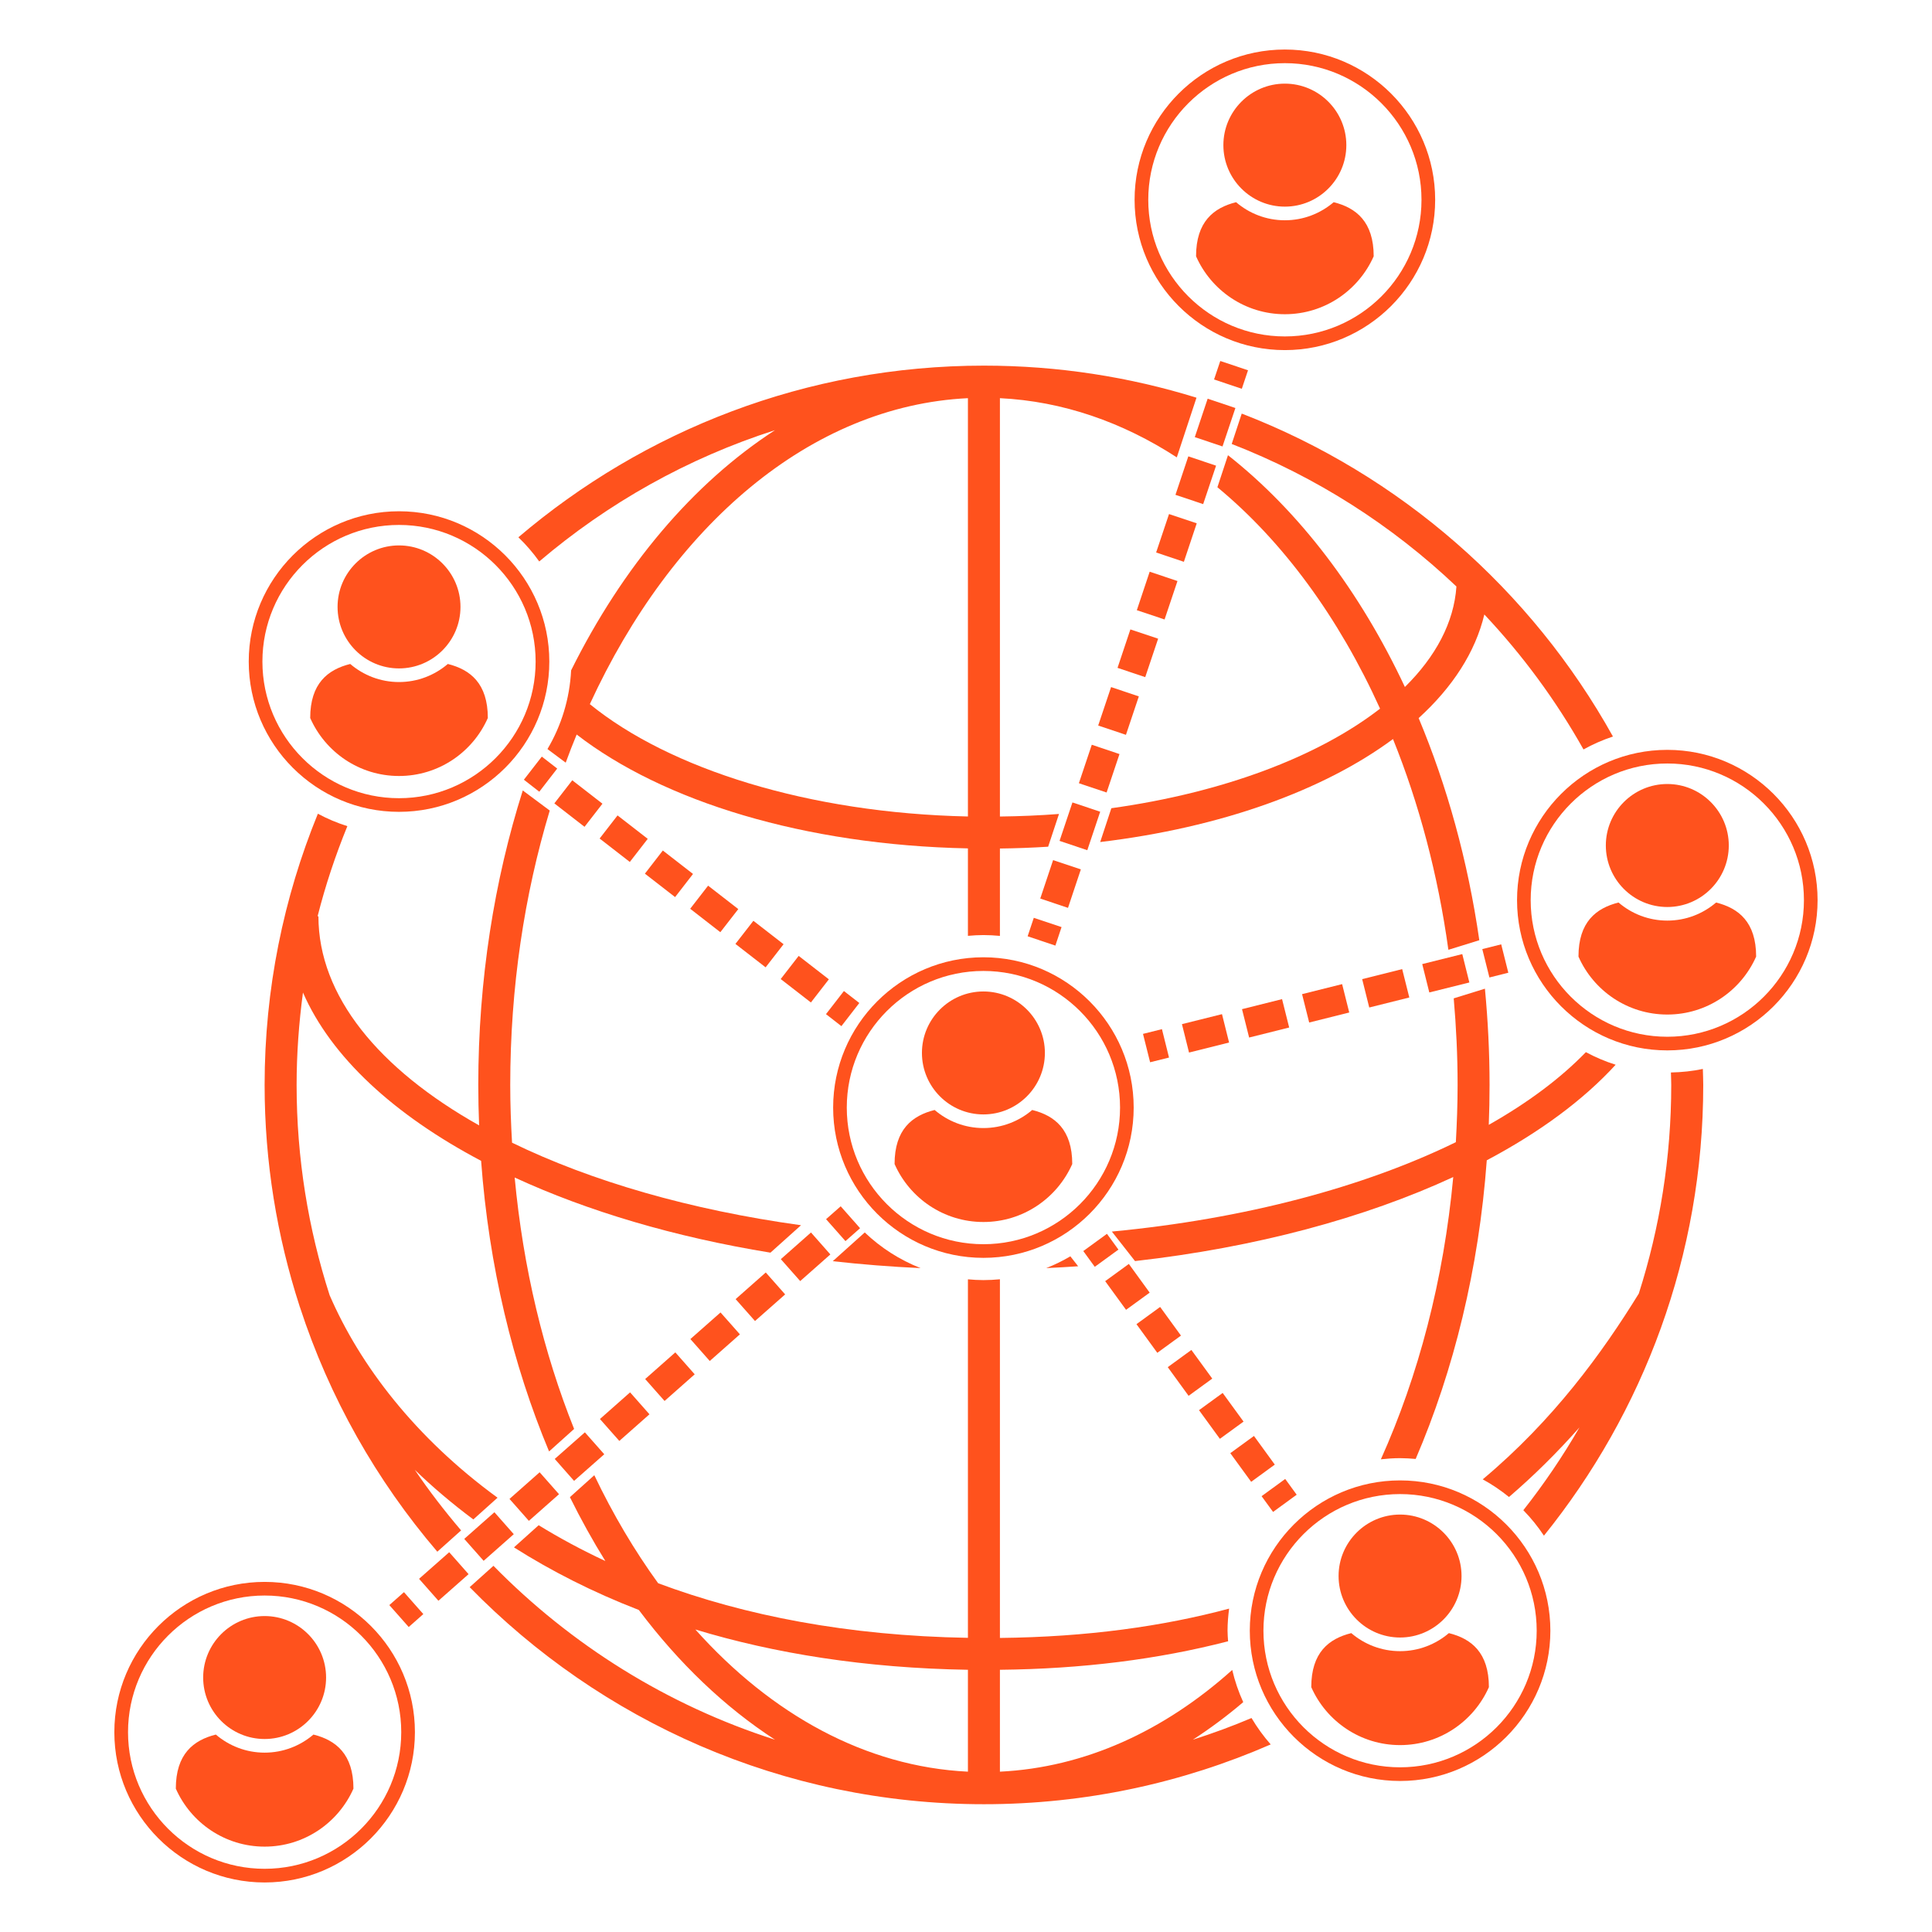 <svg xmlns="http://www.w3.org/2000/svg" xmlns:xlink="http://www.w3.org/1999/xlink" width="256" zoomAndPan="magnify" viewBox="0 0 192 192" height="256" preserveAspectRatio="xMidYMid meet" version="1.0"><defs><clipPath id="eb044a34c3"><path d="M 150.746 74.438 L 180.629 74.438 L 180.629 104.418 L 150.746 104.418 Z M 150.746 74.438 " clip-rule="nonzero"/></clipPath><clipPath id="941f02f21e"><path d="M 112 4.871 L 143 4.871 L 143 35 L 112 35 Z M 112 4.871 " clip-rule="nonzero"/></clipPath><clipPath id="52bf91374e"><path d="M 11.363 157.137 L 41.258 157.137 L 41.258 187.078 L 11.363 187.078 Z M 11.363 157.137 " clip-rule="nonzero"/></clipPath></defs><rect x="-19.2" width="230.4" fill="#ffffff" y="-19.2" height="230.4" fill-opacity="1"/><rect x="-19.2" width="230.4" fill="#ffffff" y="-19.2" height="230.4" fill-opacity="1"/><path fill="#ff521d" d="M 122.406 44.121 C 130.77 47.367 138.34 52.211 144.738 58.285 C 144.492 61.871 142.672 65.258 139.617 68.273 C 135.145 58.738 129.109 50.809 122.035 45.238 L 120.984 48.422 C 127.496 53.801 133.043 61.363 137.148 70.426 C 130.984 75.203 121.535 78.777 110.445 80.32 L 109.336 83.68 C 121.305 82.25 131.523 78.562 138.434 73.445 C 141.016 79.844 142.902 86.895 143.938 94.387 L 144.055 94.352 L 144.055 94.355 L 147.012 93.438 C 145.871 85.523 143.801 78.094 140.984 71.363 C 144.355 68.297 146.617 64.812 147.512 61.066 C 151.316 65.109 154.633 69.609 157.367 74.48 C 158.293 73.965 159.27 73.535 160.293 73.195 C 152.184 58.617 139.125 47.16 123.402 41.102 L 122.406 44.121 " fill-opacity="1" fill-rule="nonzero"/><path fill="#ff521d" d="M 96.191 176.066 C 86.023 175.574 76.66 170.387 69.105 161.938 C 76.961 164.32 85.98 165.773 96.191 165.941 Z M 118.543 172.891 C 120.266 171.773 121.941 170.531 123.551 169.156 C 123.086 168.141 122.719 167.07 122.457 165.957 C 115.699 172.02 107.812 175.656 99.371 176.066 L 99.371 165.941 C 107.535 165.855 115.082 164.91 122.047 163.109 C 122.023 162.758 121.992 162.414 121.992 162.055 C 121.992 161.312 122.055 160.586 122.148 159.863 C 115.566 161.625 108.031 162.684 99.371 162.777 L 99.371 127.133 C 98.828 127.184 98.285 127.215 97.73 127.215 C 97.211 127.215 96.699 127.184 96.191 127.137 L 96.191 162.766 C 84.23 162.562 73.992 160.547 65.406 157.34 C 63.051 154.09 60.918 150.496 59.062 146.605 L 56.637 148.785 C 57.73 150.996 58.906 153.117 60.16 155.133 C 57.809 154.039 55.598 152.844 53.531 151.574 L 51.078 153.777 C 54.77 156.117 58.898 158.223 63.488 160 C 67.453 165.277 72.016 169.645 77.02 172.891 C 66.305 169.465 56.738 163.457 49.039 155.609 L 46.676 157.73 C 59.664 171.027 77.77 179.301 97.781 179.301 C 107.91 179.301 117.543 177.172 126.281 173.359 C 125.566 172.547 124.93 171.672 124.375 170.734 C 122.477 171.543 120.527 172.254 118.543 172.891 " fill-opacity="1" fill-rule="nonzero"/><path fill="#ff521d" d="M 166.055 106.582 C 166.062 106.996 166.086 107.402 166.086 107.82 C 166.086 115.043 164.949 122.008 162.863 128.551 C 159.219 134.465 154.367 141.141 147.352 147.016 C 148.277 147.52 149.148 148.109 149.961 148.77 C 152.418 146.664 154.75 144.355 156.965 141.855 C 155.301 144.738 153.438 147.484 151.387 150.082 C 152.145 150.855 152.832 151.703 153.434 152.613 C 163.324 140.348 169.266 124.77 169.266 107.82 C 169.266 107.289 169.238 106.762 169.227 106.23 C 168.199 106.449 167.141 106.559 166.055 106.582 " fill-opacity="1" fill-rule="nonzero"/><path fill="#ff521d" d="M 49.445 148.84 C 41.281 142.883 35.781 135.703 32.758 128.715 C 30.637 122.125 29.477 115.105 29.477 107.82 C 29.477 104.703 29.707 101.645 30.109 98.637 C 32.902 105.039 39.148 110.789 47.812 115.363 C 48.586 125.824 50.957 135.613 54.566 144.242 L 57.055 142.008 C 54.035 134.465 51.988 126.02 51.148 117.02 C 58.387 120.363 67.031 122.934 76.566 124.488 L 79.605 121.762 C 68.598 120.242 58.746 117.383 50.887 113.559 C 50.777 111.664 50.707 109.754 50.707 107.82 C 50.707 98.129 52.113 88.91 54.633 80.551 L 51.953 78.555 C 49.121 87.492 47.531 97.395 47.531 107.82 C 47.531 109.168 47.562 110.508 47.613 111.84 C 37.672 106.25 31.645 98.988 31.645 91.059 L 31.562 91.059 C 32.34 87.98 33.34 84.996 34.52 82.102 C 33.5 81.781 32.52 81.367 31.59 80.867 C 28.188 89.191 26.297 98.289 26.297 107.82 C 26.297 115.488 27.527 122.871 29.773 129.805 L 29.766 129.805 C 29.773 129.832 29.789 129.859 29.801 129.883 C 32.738 138.91 37.426 147.152 43.461 154.207 L 45.824 152.09 C 44.188 150.168 42.641 148.168 41.223 146.07 C 42.988 147.781 44.93 149.426 47.039 151 L 49.445 148.84 " fill-opacity="1" fill-rule="nonzero"/><path fill="#ff521d" d="M 96.191 81.141 C 80.348 80.801 66.531 76.418 58.617 69.977 C 66.789 52.227 80.535 40.328 96.191 39.57 Z M 77.016 42.75 C 68.867 48.035 61.879 56.32 56.758 66.617 C 56.613 69.465 55.777 72.125 54.406 74.441 L 56.219 75.793 C 56.566 74.844 56.93 73.91 57.309 72.996 C 65.887 79.633 79.922 83.984 96.191 84.312 L 96.191 93.004 C 96.699 92.957 97.211 92.926 97.73 92.926 C 98.281 92.926 98.828 92.957 99.371 93.008 L 99.371 84.324 C 100.992 84.305 102.59 84.246 104.164 84.145 L 105.242 80.891 C 103.32 81.039 101.359 81.121 99.371 81.145 L 99.371 39.57 C 105.609 39.875 111.547 41.945 116.949 45.453 L 118.906 39.523 C 112.227 37.453 105.133 36.336 97.781 36.336 C 80.145 36.336 63.992 42.77 51.516 53.395 C 52.277 54.125 52.973 54.934 53.59 55.797 C 60.387 50.012 68.324 45.531 77.016 42.75 " fill-opacity="1" fill-rule="nonzero"/><path fill="#ff521d" d="M 107.145 125.84 L 106.371 124.852 C 105.605 125.301 104.805 125.695 103.973 126.023 C 105.035 125.973 106.094 125.91 107.145 125.84 " fill-opacity="1" fill-rule="nonzero"/><path fill="#ff521d" d="M 85.938 122.48 L 82.758 125.336 C 85.605 125.656 88.52 125.887 91.488 126.023 C 89.406 125.207 87.527 123.996 85.938 122.48 " fill-opacity="1" fill-rule="nonzero"/><path fill="#ff521d" d="M 139.137 144.91 C 139.66 144.91 140.176 144.945 140.688 144.988 C 144.48 136.168 146.965 126.09 147.754 115.309 C 152.988 112.535 157.336 109.336 160.562 105.812 C 159.531 105.488 158.543 105.066 157.602 104.562 C 155.062 107.184 151.801 109.609 147.953 111.785 C 148.004 110.473 148.031 109.152 148.031 107.82 C 148.031 104.574 147.867 101.383 147.57 98.254 L 144.469 99.215 C 144.715 102.035 144.855 104.902 144.855 107.82 C 144.855 109.738 144.785 111.633 144.68 113.508 C 135.547 117.969 123.723 121.137 110.496 122.391 L 112.797 125.324 C 124.801 123.969 135.645 121.035 144.422 116.973 C 143.473 127.211 140.953 136.738 137.23 145.023 C 137.855 144.957 138.492 144.91 139.137 144.91 " fill-opacity="1" fill-rule="nonzero"/><path fill="#ff521d" d="M 102.578 110.309 C 101.273 111.426 99.578 112.105 97.73 112.105 C 95.879 112.105 94.188 111.426 92.883 110.309 C 90.645 110.867 88.902 112.246 88.902 115.68 C 90.398 119.07 93.785 121.441 97.73 121.441 C 101.672 121.441 105.059 119.07 106.559 115.68 C 106.559 112.246 104.816 110.867 102.578 110.309 " fill-opacity="1" fill-rule="nonzero"/><path fill="#ff521d" d="M 97.73 110.75 C 101.098 110.75 103.84 108.008 103.84 104.637 C 103.84 101.273 101.098 98.531 97.73 98.531 C 94.359 98.531 91.621 101.273 91.621 104.637 C 91.621 108.008 94.359 110.75 97.73 110.75 " fill-opacity="1" fill-rule="nonzero"/><path fill="#ff521d" d="M 97.73 123.648 C 90.242 123.648 84.152 117.559 84.152 110.07 C 84.152 102.582 90.242 96.492 97.73 96.492 C 105.215 96.492 111.309 102.582 111.309 110.07 C 111.309 117.559 105.215 123.648 97.73 123.648 Z M 112.664 110.07 C 112.664 101.836 105.965 95.133 97.73 95.133 C 89.496 95.133 82.797 101.836 82.797 110.07 C 82.797 118.305 89.496 125.004 97.73 125.004 C 105.965 125.004 112.664 118.305 112.664 110.07 " fill-opacity="1" fill-rule="nonzero"/><path fill="#ff521d" d="M 143.988 162.297 C 142.68 163.414 140.988 164.09 139.137 164.09 C 137.289 164.09 135.594 163.414 134.289 162.297 C 132.051 162.852 130.312 164.234 130.312 167.668 C 131.809 171.055 135.195 173.426 139.137 173.426 C 143.082 173.426 146.465 171.055 147.965 167.668 C 147.965 164.234 146.223 162.852 143.988 162.297 " fill-opacity="1" fill-rule="nonzero"/><path fill="#ff521d" d="M 139.137 162.734 C 142.504 162.734 145.246 159.992 145.246 156.621 C 145.246 153.258 142.504 150.516 139.137 150.516 C 135.77 150.516 133.027 153.258 133.027 156.621 C 133.027 159.992 135.77 162.734 139.137 162.734 " fill-opacity="1" fill-rule="nonzero"/><path fill="#ff521d" d="M 139.137 175.633 C 131.648 175.633 125.559 169.543 125.559 162.055 C 125.559 154.57 131.648 148.48 139.137 148.48 C 146.625 148.48 152.715 154.57 152.715 162.055 C 152.715 169.543 146.625 175.633 139.137 175.633 Z M 139.137 147.121 C 130.902 147.121 124.203 153.82 124.203 162.055 C 124.203 170.289 130.902 176.992 139.137 176.992 C 147.371 176.992 154.074 170.289 154.074 162.055 C 154.074 153.82 147.371 147.121 139.137 147.121 " fill-opacity="1" fill-rule="nonzero"/><path fill="#ff521d" d="M 39.652 77.117 C 43.598 77.117 46.984 74.746 48.48 71.355 C 48.48 67.922 46.742 66.543 44.504 65.984 C 43.195 67.102 41.504 67.781 39.652 67.781 C 37.805 67.781 36.113 67.102 34.805 65.984 C 32.57 66.543 30.828 67.922 30.828 71.355 C 32.324 74.746 35.711 77.117 39.652 77.117 " fill-opacity="1" fill-rule="nonzero"/><path fill="#ff521d" d="M 39.652 66.426 C 43.023 66.426 45.762 63.684 45.762 60.312 C 45.762 56.945 43.023 54.203 39.652 54.203 C 36.285 54.203 33.547 56.945 33.547 60.312 C 33.547 63.684 36.285 66.426 39.652 66.426 " fill-opacity="1" fill-rule="nonzero"/><path fill="#ff521d" d="M 39.652 52.168 C 47.141 52.168 53.23 58.262 53.23 65.746 C 53.23 73.23 47.141 79.324 39.652 79.324 C 32.168 79.324 26.078 73.23 26.078 65.746 C 26.078 58.262 32.168 52.168 39.652 52.168 Z M 39.652 80.68 C 47.891 80.68 54.59 73.98 54.59 65.746 C 54.59 57.512 47.891 50.809 39.652 50.809 C 31.418 50.809 24.719 57.512 24.719 65.746 C 24.719 73.98 31.418 80.68 39.652 80.68 " fill-opacity="1" fill-rule="nonzero"/><path fill="#ff521d" d="M 170.543 89.691 C 169.238 90.809 167.547 91.488 165.695 91.488 C 163.844 91.488 162.152 90.809 160.848 89.691 C 158.609 90.254 156.867 91.629 156.867 95.066 C 158.363 98.457 161.75 100.824 165.695 100.824 C 169.637 100.824 173.023 98.457 174.523 95.066 C 174.523 91.629 172.781 90.254 170.543 89.691 " fill-opacity="1" fill-rule="nonzero"/><path fill="#ff521d" d="M 165.695 90.137 C 169.062 90.137 171.805 87.391 171.805 84.02 C 171.805 80.656 169.062 77.914 165.695 77.914 C 162.324 77.914 159.586 80.656 159.586 84.02 C 159.586 87.391 162.324 90.137 165.695 90.137 " fill-opacity="1" fill-rule="nonzero"/><g clip-path="url(#eb044a34c3)"><path fill="#ff521d" d="M 165.695 103.031 C 158.207 103.031 152.117 96.941 152.117 89.457 C 152.117 81.969 158.207 75.875 165.695 75.875 C 173.18 75.875 179.273 81.969 179.273 89.457 C 179.273 96.941 173.18 103.031 165.695 103.031 Z M 165.695 74.52 C 157.461 74.52 150.762 81.219 150.762 89.457 C 150.762 97.688 157.461 104.387 165.695 104.387 C 173.93 104.387 180.629 97.688 180.629 89.457 C 180.629 81.219 173.93 74.52 165.695 74.52 " fill-opacity="1" fill-rule="nonzero"/></g><path fill="#ff521d" d="M 127.688 31.227 C 131.633 31.227 135.016 28.855 136.516 25.469 C 136.516 22.035 134.773 20.652 132.539 20.094 C 131.23 21.211 129.539 21.891 127.688 21.891 C 125.84 21.891 124.145 21.211 122.84 20.094 C 120.605 20.652 118.863 22.035 118.863 25.469 C 120.359 28.855 123.746 31.227 127.688 31.227 " fill-opacity="1" fill-rule="nonzero"/><path fill="#ff521d" d="M 127.688 20.535 C 131.059 20.535 133.797 17.793 133.797 14.422 C 133.797 11.055 131.059 8.312 127.688 8.312 C 124.32 8.312 121.578 11.055 121.578 14.422 C 121.578 17.793 124.32 20.535 127.688 20.535 " fill-opacity="1" fill-rule="nonzero"/><g clip-path="url(#941f02f21e)"><path fill="#ff521d" d="M 127.688 6.277 C 135.176 6.277 141.266 12.371 141.266 19.855 C 141.266 27.344 135.176 33.434 127.688 33.434 C 120.203 33.434 114.113 27.344 114.113 19.855 C 114.113 12.371 120.203 6.277 127.688 6.277 Z M 127.688 34.793 C 135.926 34.793 142.625 28.09 142.625 19.855 C 142.625 11.621 135.926 4.922 127.688 4.922 C 119.453 4.922 112.754 11.621 112.754 19.855 C 112.754 28.09 119.453 34.793 127.688 34.793 " fill-opacity="1" fill-rule="nonzero"/></g><path fill="#ff521d" d="M 31.148 172.379 C 29.84 173.496 28.148 174.176 26.297 174.176 C 24.449 174.176 22.758 173.496 21.449 172.379 C 19.215 172.938 17.473 174.32 17.473 177.754 C 18.969 181.141 22.355 183.516 26.297 183.516 C 30.242 183.516 33.629 181.141 35.125 177.754 C 35.125 174.32 33.383 172.938 31.148 172.379 " fill-opacity="1" fill-rule="nonzero"/><path fill="#ff521d" d="M 26.297 172.82 C 29.668 172.82 32.406 170.078 32.406 166.711 C 32.406 163.344 29.668 160.602 26.297 160.602 C 22.93 160.602 20.191 163.344 20.191 166.711 C 20.191 170.078 22.93 172.82 26.297 172.82 " fill-opacity="1" fill-rule="nonzero"/><g clip-path="url(#52bf91374e)"><path fill="#ff521d" d="M 26.297 185.719 C 18.812 185.719 12.723 179.629 12.723 172.141 C 12.723 164.656 18.812 158.562 26.297 158.562 C 33.785 158.562 39.875 164.656 39.875 172.141 C 39.875 179.629 33.785 185.719 26.297 185.719 Z M 26.297 157.207 C 18.062 157.207 11.363 163.906 11.363 172.141 C 11.363 180.375 18.062 187.078 26.297 187.078 C 34.535 187.078 41.234 180.375 41.234 172.141 C 41.234 163.906 34.535 157.207 26.297 157.207 " fill-opacity="1" fill-rule="nonzero"/></g><path fill="#ff521d" d="M 115.473 102.277 L 113.59 102.746 L 114.297 105.566 L 116.176 105.098 L 115.473 102.277 " fill-opacity="1" fill-rule="nonzero"/><path fill="#ff521d" d="M 133.379 97.801 L 129.398 98.797 L 130.105 101.617 L 134.086 100.621 L 133.379 97.801 " fill-opacity="1" fill-rule="nonzero"/><path fill="#ff521d" d="M 127.41 99.293 L 123.43 100.289 L 124.137 103.109 L 128.117 102.113 L 127.41 99.293 " fill-opacity="1" fill-rule="nonzero"/><path fill="#ff521d" d="M 145.32 94.816 L 141.34 95.809 L 142.043 98.629 L 146.023 97.637 L 145.32 94.816 " fill-opacity="1" fill-rule="nonzero"/><path fill="#ff521d" d="M 139.348 96.309 L 135.371 97.305 L 136.074 100.125 L 140.055 99.129 L 139.348 96.309 " fill-opacity="1" fill-rule="nonzero"/><path fill="#ff521d" d="M 121.441 100.785 L 117.461 101.777 L 118.164 104.602 L 122.145 103.605 L 121.441 100.785 " fill-opacity="1" fill-rule="nonzero"/><path fill="#ff521d" d="M 147.309 94.32 L 148.016 97.141 L 149.895 96.668 L 149.188 93.848 L 147.309 94.32 " fill-opacity="1" fill-rule="nonzero"/><path fill="#ff521d" d="M 102.125 93.047 L 104.883 93.973 L 105.496 92.133 L 102.738 91.211 L 102.125 93.047 " fill-opacity="1" fill-rule="nonzero"/><path fill="#ff521d" d="M 112.977 60.641 L 115.734 61.562 L 117.016 57.742 L 114.254 56.816 L 112.977 60.641 " fill-opacity="1" fill-rule="nonzero"/><path fill="#ff521d" d="M 111.059 66.371 L 113.812 67.293 L 115.094 63.473 L 112.336 62.551 L 111.059 66.371 " fill-opacity="1" fill-rule="nonzero"/><path fill="#ff521d" d="M 114.895 54.906 L 117.652 55.832 L 118.93 52.008 L 116.176 51.086 L 114.895 54.906 " fill-opacity="1" fill-rule="nonzero"/><path fill="#ff521d" d="M 116.816 49.176 L 119.57 50.098 L 120.852 46.277 L 118.094 45.352 L 116.816 49.176 " fill-opacity="1" fill-rule="nonzero"/><path fill="#ff521d" d="M 109.137 72.102 L 111.895 73.027 L 113.176 69.207 L 110.418 68.281 L 109.137 72.102 " fill-opacity="1" fill-rule="nonzero"/><path fill="#ff521d" d="M 118.738 43.441 L 121.492 44.367 L 122.773 40.547 L 120.016 39.621 L 118.738 43.441 " fill-opacity="1" fill-rule="nonzero"/><path fill="#ff521d" d="M 107.219 77.836 L 109.973 78.758 L 111.254 74.938 L 108.5 74.012 L 107.219 77.836 " fill-opacity="1" fill-rule="nonzero"/><path fill="#ff521d" d="M 105.297 83.566 L 108.055 84.492 L 109.336 80.668 L 106.578 79.746 L 105.297 83.566 " fill-opacity="1" fill-rule="nonzero"/><path fill="#ff521d" d="M 103.379 89.297 L 106.137 90.223 L 107.414 86.398 L 104.656 85.477 L 103.379 89.297 " fill-opacity="1" fill-rule="nonzero"/><path fill="#ff521d" d="M 124.027 36.797 L 121.27 35.875 L 120.652 37.711 L 123.41 38.637 L 124.027 36.797 " fill-opacity="1" fill-rule="nonzero"/><path fill="#ff521d" d="M 85.398 99.676 L 83.867 98.488 L 82.086 100.785 L 83.617 101.977 L 85.398 99.676 " fill-opacity="1" fill-rule="nonzero"/><path fill="#ff521d" d="M 73.086 93.805 L 76.086 96.133 L 77.871 93.836 L 74.871 91.508 L 73.086 93.805 " fill-opacity="1" fill-rule="nonzero"/><path fill="#ff521d" d="M 59.59 83.332 L 62.59 85.66 L 64.371 83.363 L 61.371 81.035 L 59.59 83.332 " fill-opacity="1" fill-rule="nonzero"/><path fill="#ff521d" d="M 77.586 97.297 L 80.586 99.625 L 82.371 97.324 L 79.371 94.996 L 77.586 97.297 " fill-opacity="1" fill-rule="nonzero"/><path fill="#ff521d" d="M 55.09 79.84 L 58.09 82.168 L 59.871 79.871 L 56.871 77.543 L 55.09 79.84 " fill-opacity="1" fill-rule="nonzero"/><path fill="#ff521d" d="M 64.09 86.824 L 67.09 89.152 L 68.871 86.852 L 65.871 84.523 L 64.09 86.824 " fill-opacity="1" fill-rule="nonzero"/><path fill="#ff521d" d="M 68.59 90.312 L 71.586 92.641 L 73.371 90.344 L 70.371 88.016 L 68.59 90.312 " fill-opacity="1" fill-rule="nonzero"/><path fill="#ff521d" d="M 52.062 77.488 L 53.594 78.68 L 55.375 76.379 L 53.844 75.191 L 52.062 77.488 " fill-opacity="1" fill-rule="nonzero"/><path fill="#ff521d" d="M 38.691 159.512 L 40.617 161.691 L 42.07 160.406 L 40.145 158.227 L 38.691 159.512 " fill-opacity="1" fill-rule="nonzero"/><path fill="#ff521d" d="M 73.531 132.605 L 71.605 130.43 L 68.609 133.074 L 70.535 135.254 L 73.531 132.605 " fill-opacity="1" fill-rule="nonzero"/><path fill="#ff521d" d="M 60.051 144.523 L 58.125 142.344 L 55.129 144.988 L 57.051 147.168 L 60.051 144.523 " fill-opacity="1" fill-rule="nonzero"/><path fill="#ff521d" d="M 64.543 140.551 L 62.617 138.371 L 59.621 141.02 L 61.547 143.199 L 64.543 140.551 " fill-opacity="1" fill-rule="nonzero"/><path fill="#ff521d" d="M 69.039 136.578 L 67.113 134.398 L 64.117 137.047 L 66.043 139.227 L 69.039 136.578 " fill-opacity="1" fill-rule="nonzero"/><path fill="#ff521d" d="M 51.059 152.465 L 49.133 150.285 L 46.137 152.934 L 48.062 155.113 L 51.059 152.465 " fill-opacity="1" fill-rule="nonzero"/><path fill="#ff521d" d="M 55.555 148.492 L 53.629 146.312 L 50.633 148.961 L 52.559 151.141 L 55.555 148.492 " fill-opacity="1" fill-rule="nonzero"/><path fill="#ff521d" d="M 41.645 156.902 L 43.57 159.082 L 46.566 156.438 L 44.641 154.258 L 41.645 156.902 " fill-opacity="1" fill-rule="nonzero"/><path fill="#ff521d" d="M 78.027 128.637 L 76.102 126.457 L 73.105 129.105 L 75.031 131.281 L 78.027 128.637 " fill-opacity="1" fill-rule="nonzero"/><path fill="#ff521d" d="M 82.52 124.664 L 80.594 122.484 L 77.598 125.133 L 79.523 127.312 L 82.52 124.664 " fill-opacity="1" fill-rule="nonzero"/><path fill="#ff521d" d="M 85.473 122.059 L 83.547 119.879 L 82.094 121.16 L 84.02 123.34 L 85.473 122.059 " fill-opacity="1" fill-rule="nonzero"/><path fill="#ff521d" d="M 111.148 124.184 L 110.008 122.617 L 107.656 124.328 L 108.797 125.895 L 111.148 124.184 " fill-opacity="1" fill-rule="nonzero"/><path fill="#ff521d" d="M 126.688 145.551 L 124.617 142.703 L 122.266 144.414 L 124.34 147.262 L 126.688 145.551 " fill-opacity="1" fill-rule="nonzero"/><path fill="#ff521d" d="M 123.582 141.277 L 121.508 138.43 L 119.156 140.141 L 121.23 142.988 L 123.582 141.277 " fill-opacity="1" fill-rule="nonzero"/><path fill="#ff521d" d="M 117.363 132.73 L 115.293 129.883 L 112.941 131.594 L 115.012 134.441 L 117.363 132.73 " fill-opacity="1" fill-rule="nonzero"/><path fill="#ff521d" d="M 120.473 137.004 L 118.398 134.156 L 116.051 135.867 L 118.121 138.715 L 120.473 137.004 " fill-opacity="1" fill-rule="nonzero"/><path fill="#ff521d" d="M 114.254 128.461 L 112.184 125.609 L 109.832 127.32 L 111.906 130.168 L 114.254 128.461 " fill-opacity="1" fill-rule="nonzero"/><path fill="#ff521d" d="M 128.863 148.543 L 127.723 146.977 L 125.375 148.688 L 126.516 150.254 L 128.863 148.543 " fill-opacity="1" fill-rule="nonzero"/></svg>